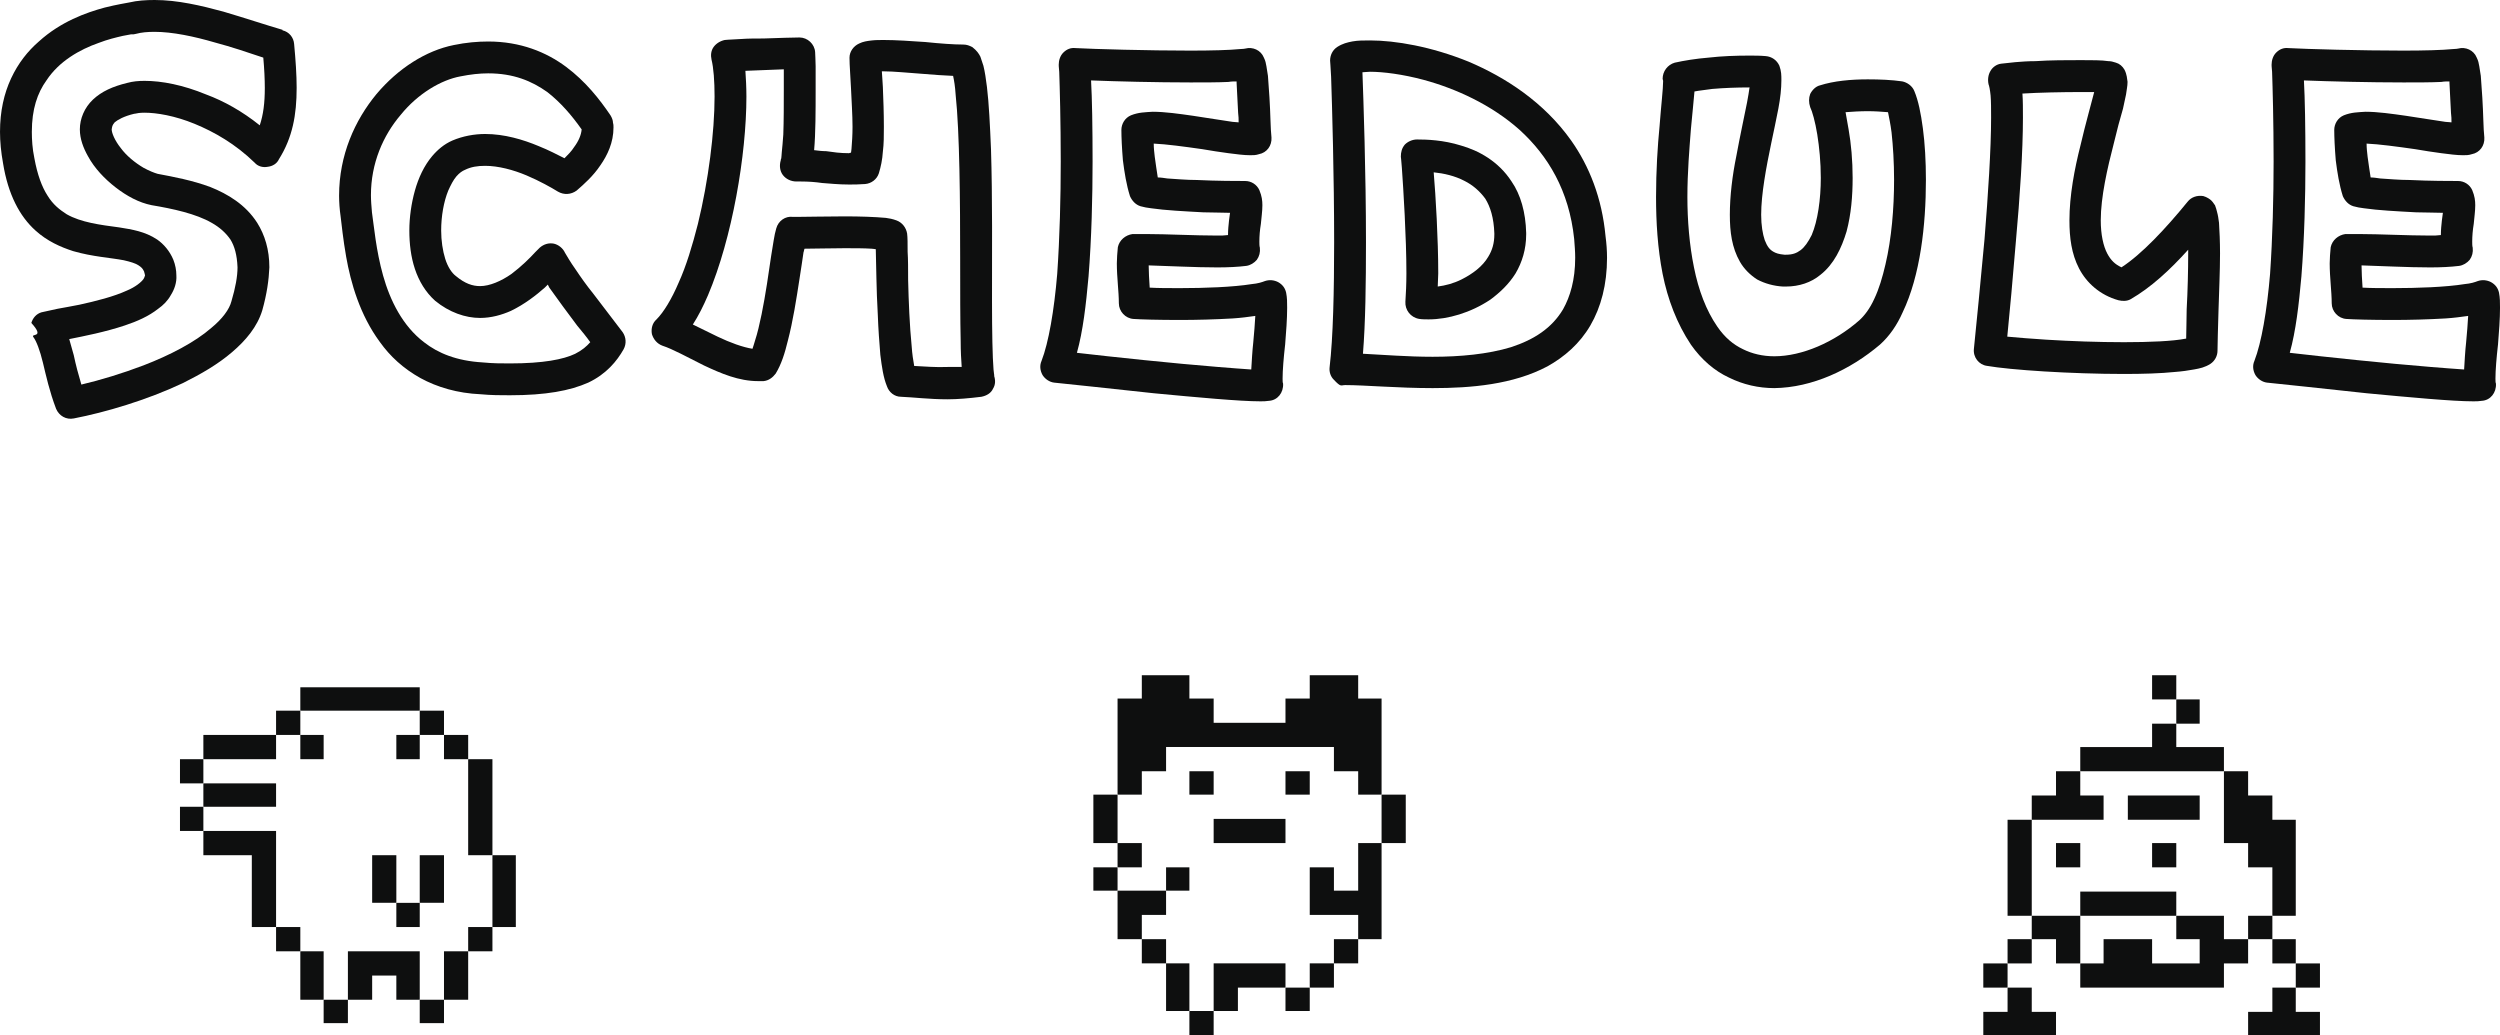 <?xml version="1.0" encoding="UTF-8"?>
<svg id="Layer_2" data-name="Layer 2" xmlns="http://www.w3.org/2000/svg" width="346.29" height="143.4" viewBox="0 0 346.29 143.4">
  <defs>
    <style>
      .cls-1 {
        fill: #0e0f0f;
      }
    </style>
  </defs>
  <g id="_レイヤー_1" data-name="レイヤー 1">
    <g>
      <g>
        <path class="cls-1" d="M41.09,12.18c0,3.71-.56,6.86-2.45,9.87-.28.63-.91.98-1.54,1.05-.7.14-1.4-.07-1.82-.56-2.66-2.59-5.6-4.27-8.33-5.39s-5.25-1.54-6.93-1.54c-.63,0-1.05.07-1.33.14h-.07c-1.47.35-2.31.84-2.73,1.19-.35.42-.35.56-.42.98,0,.49.42,1.54,1.26,2.59.77,1.05,1.96,2.03,3.15,2.73.77.42,1.47.7,1.96.84,2.24.42,4.83.91,7.28,1.82,2.45.98,4.9,2.45,6.51,4.97,1.05,1.68,1.68,3.71,1.68,6.16-.07,1.75-.35,3.71-.98,5.95-.7,2.31-2.31,4.2-4.2,5.81-1.96,1.68-4.27,3.01-6.79,4.27-5.04,2.38-10.78,4.06-15.12,4.9-1.05.21-2.03-.35-2.45-1.33-.91-2.38-1.4-4.62-1.82-6.37-.42-1.75-.91-3.01-1.33-3.57s1.68.21-.28-1.96c.21-.7.7-1.26,1.4-1.47.63-.14,1.33-.28,2.24-.49.84-.14,1.89-.35,3.01-.56,2.24-.49,4.76-1.12,6.58-1.96,1.19-.49,2.03-1.19,2.31-1.61.14-.21.14-.35.21-.49,0-.07-.07-.28-.14-.56-.21-.42-.35-.56-.77-.84-.42-.28-1.12-.49-2.03-.7-1.82-.35-4.34-.49-7-1.26-1.75-.56-3.64-1.4-5.25-2.87-2.17-1.96-3.78-4.97-4.48-9.31-.28-1.54-.42-3.01-.42-4.34,0-2.87.56-5.32,1.54-7.42.98-2.1,2.31-3.78,3.85-5.11,3.01-2.73,6.51-3.99,9.1-4.69,1.68-.42,3.01-.63,3.36-.7,1.19-.28,2.38-.35,3.57-.35,3.15,0,6.44.77,9.52,1.61,3.08.91,6.02,1.89,8.19,2.52v.07c.91.21,1.54.98,1.61,1.89.21,2.24.35,4.27.35,6.09ZM28.56,13.09c2.45.91,4.97,2.31,7.42,4.27.49-1.47.7-3.08.7-5.18,0-1.19-.07-2.66-.21-4.2-2.1-.7-4.34-1.47-6.72-2.1-2.87-.84-5.88-1.47-8.33-1.47-.98,0-1.82.07-2.59.28l-.35.07h-.35c-.35.07-.7.14-1.12.21-.91.21-2.1.49-3.36.98-2.59.91-5.46,2.52-7.21,5.18-1.26,1.75-2.03,3.99-2.03,7.14,0,1.05.07,2.31.35,3.64.42,2.31,1.05,3.99,1.82,5.18.77,1.26,1.68,1.96,2.66,2.59,1.96,1.12,4.62,1.47,7.28,1.82,1.75.28,3.57.56,5.25,1.68.91.63,1.75,1.61,2.24,2.8.28.7.42,1.47.42,2.17.07.98-.28,1.96-.77,2.73-.42.77-1.05,1.4-1.75,1.89-1.33,1.05-2.94,1.75-4.62,2.31-2.73.91-5.6,1.47-7.7,1.89.21.77.42,1.47.63,2.24.28,1.33.63,2.66,1.05,4.06,2.66-.63,5.67-1.54,8.61-2.66,3.64-1.4,7.14-3.22,9.38-5.18,1.54-1.26,2.52-2.59,2.8-3.71.56-1.89.84-3.43.84-4.69-.07-1.75-.42-2.94-.98-3.85-.63-.91-1.47-1.68-2.59-2.31-2.17-1.26-5.39-1.96-8.33-2.45-1.75-.35-3.43-1.26-4.97-2.45-1.54-1.19-2.94-2.66-3.85-4.34-.63-1.12-1.12-2.38-1.12-3.71,0-1.47.63-3.01,1.82-4.13,1.19-1.12,2.73-1.82,4.76-2.31.77-.21,1.54-.28,2.38-.28,2.38,0,5.32.56,8.54,1.89Z"/>
        <path class="cls-1" d="M86.38,48.38c-.91,1.61-2.38,3.43-4.9,4.62-2.52,1.12-5.88,1.75-10.85,1.75-1.26,0-2.59,0-4.06-.14-3.22-.14-6.02-.98-8.33-2.24-2.38-1.33-4.2-3.01-5.6-4.97-2.8-3.78-4.06-8.26-4.69-11.83-.42-2.38-.63-4.48-.77-5.6-.14-.98-.21-1.96-.21-2.87,0-5.6,2.17-10.43,5.18-14.07,3.01-3.57,6.86-6.02,10.71-6.79,1.68-.35,3.29-.49,4.76-.49,4.48,0,8.05,1.47,10.78,3.5,2.73,2.03,4.69,4.55,6.16,6.72.21.35.35.7.35,1.05.07.21.07.42.07.63,0,2.1-.84,3.85-1.82,5.25-.98,1.47-2.24,2.59-3.29,3.5-.77.56-1.75.63-2.59.14-.91-.56-2.52-1.47-4.34-2.24-1.82-.77-3.92-1.33-5.74-1.33-1.05,0-1.96.14-2.8.56-.35.14-.77.42-1.19.91-.42.49-.77,1.19-1.12,1.96-.63,1.54-.98,3.57-.98,5.53,0,1.4.21,2.8.56,3.92s.91,1.96,1.47,2.38c1.26,1.05,2.31,1.4,3.36,1.4,1.33,0,2.94-.7,4.34-1.68,1.4-1.05,2.59-2.24,3.29-3.01.28-.28.42-.42.63-.63.56-.49,1.26-.7,1.96-.56.63.14,1.26.63,1.54,1.26.21.35.77,1.33,1.47,2.31.7,1.05,1.54,2.24,2.45,3.36,1.75,2.31,3.43,4.48,4.06,5.32.49.7.56,1.61.14,2.38ZM81.76,47.4c-.49-.7-1.12-1.47-1.82-2.31-1.26-1.68-2.66-3.57-3.85-5.25-.07-.14-.14-.28-.21-.42-.14.14-.28.28-.42.42-1.19,1.05-2.8,2.31-4.69,3.22-1.26.56-2.73.98-4.27.98-2.03,0-4.27-.77-6.23-2.38-1.33-1.19-2.24-2.73-2.8-4.41-.56-1.68-.77-3.5-.77-5.32s.28-3.78.77-5.53c.49-1.75,1.26-3.43,2.38-4.76.77-.91,1.68-1.68,2.8-2.17,1.47-.63,3.08-.91,4.55-.91,2.66,0,5.25.77,7.42,1.68,1.4.56,2.59,1.19,3.57,1.68.49-.49.98-.98,1.33-1.54.63-.84.98-1.68,1.05-2.45-1.33-1.89-2.87-3.71-4.76-5.18-2.17-1.54-4.69-2.59-8.19-2.59-1.19,0-2.45.14-3.85.42-2.66.49-5.88,2.38-8.26,5.32-2.45,2.87-4.13,6.72-4.13,11.13,0,.77.07,1.54.14,2.38.28,1.89.56,5.25,1.54,8.75.98,3.5,2.73,7,5.67,9.24,1.96,1.54,4.55,2.59,8.12,2.8,1.4.14,2.66.14,3.78.14,4.62,0,7.42-.56,9.03-1.33.98-.49,1.61-1.05,2.1-1.61Z"/>
        <path class="cls-1" d="M137.55,53.84c-.28.63-.91.98-1.61,1.12-1.68.21-3.29.35-4.69.35-2.52,0-4.69-.28-6.44-.35-.91,0-1.68-.63-1.96-1.47-.49-1.19-.7-2.66-.91-4.34-.14-1.68-.28-3.57-.35-5.53-.21-3.5-.21-7-.28-9.1-.14,0-.35-.07-.56-.07-1.05-.07-2.38-.07-3.78-.07-2.03,0-4.06.07-5.53.07-.07.14-.07.35-.14.49-.14,1.05-.35,2.31-.56,3.71-.42,2.73-.91,5.88-1.61,8.54-.42,1.75-.91,3.29-1.68,4.55-.42.56-.98.98-1.68,1.05h-.77c-2.66,0-5.11-1.05-7.49-2.17-2.24-1.12-4.41-2.31-5.74-2.73-.77-.28-1.26-.91-1.47-1.61-.14-.77.07-1.54.63-2.03.98-.98,2.1-2.8,3.08-5.11,1.05-2.31,1.89-5.11,2.66-8.12,1.47-6.02,2.31-12.74,2.31-17.64,0-2.17-.14-3.99-.42-5.11-.14-.63-.07-1.26.28-1.75.35-.49.91-.84,1.54-.98.63-.07,1.4-.07,2.31-.14.98-.07,2.03-.07,3.08-.07,2.1-.07,4.13-.14,4.97-.14,1.12,0,2.1.91,2.17,2.03,0,.42.07,1.05.07,1.96v3.29c0,2.8,0,6.02-.21,8.33.56.07,1.12.14,1.68.14.98.14,1.89.28,3.15.28.07,0,.14-.07.28-.07,0-.14.07-.35.07-.56.07-.84.14-1.89.14-3.01,0-1.68-.14-3.64-.21-5.32-.07-1.68-.21-3.15-.21-4.27,0-.84.56-1.61,1.33-1.96.56-.28,1.12-.35,1.68-.42.56-.07,1.12-.07,1.75-.07,1.68,0,3.71.14,5.74.28,2.03.21,3.92.35,5.25.35.49,0,.84.14,1.26.35.63.49.91.91,1.12,1.33.14.42.28.84.42,1.26.21.84.35,1.82.49,2.94.28,2.31.42,5.32.56,8.61.21,6.65.14,14.7.14,21.07,0,4.2.07,7.77.21,9.45.07.49.07.84.14.84h-.07c.21.63.21,1.26-.14,1.82ZM131.25,50.83h1.96c-.07-.98-.14-2.17-.14-3.57-.07-3.01-.07-6.93-.07-11.13,0-8.33-.07-17.78-.63-23.03-.07-1.12-.21-1.96-.35-2.59-1.33-.07-2.73-.14-4.2-.28-2.03-.14-3.99-.35-5.46-.35h-.21c.07.63.07,1.4.14,2.17.07,1.68.14,3.64.14,5.53,0,1.19,0,2.38-.14,3.43-.07,1.12-.28,2.1-.56,3.01-.28.84-1.05,1.4-1.89,1.47-.84.07-1.61.07-2.24.07-1.47,0-2.66-.14-3.71-.21-.98-.14-1.89-.21-2.94-.21h-.63c-.77,0-1.47-.35-1.89-.91-.42-.56-.49-1.33-.28-2.03v-.07l.07-.21c0-.21.07-.49.07-.84.07-.63.14-1.47.21-2.45.07-1.89.07-4.13.07-6.16v-2.87c-1.61.07-3.71.14-5.32.21.07,1.05.14,2.24.14,3.57,0,8.05-1.96,19.6-5.32,27.51-.63,1.47-1.33,2.87-2.1,4.06,1.12.56,2.31,1.12,3.43,1.68,1.75.84,3.5,1.47,4.83,1.68.14-.35.21-.7.35-1.12.35-1.05.63-2.31.91-3.64.56-2.73.98-5.74,1.33-8.12.28-1.61.42-2.87.7-3.78.28-1.05,1.26-1.75,2.31-1.61h.7c1.26,0,3.92-.07,6.51-.07,2.1,0,4.13.07,5.67.21.49.07.91.14,1.47.35.77.28,1.33.98,1.47,1.82.07.56.07,1.4.07,2.52.07,1.05.07,2.45.07,3.92.07,2.94.21,6.37.49,9.17.07,1.05.21,1.96.35,2.73,1.47.07,3.01.21,4.62.14Z"/>
        <path class="cls-1" d="M178.01,47.75c-.21,1.82-.35,3.57-.35,4.69,0,.28,0,.56.07.7.07,1.26-.77,2.31-1.96,2.38-.42.07-.77.07-1.19.07-1.47,0-3.64-.14-6.23-.35s-5.6-.49-8.54-.77c-5.88-.63-11.62-1.26-13.79-1.47-.63-.07-1.26-.49-1.61-1.05-.35-.63-.42-1.33-.14-1.96.98-2.52,1.75-7,2.17-12.04.35-5.04.49-10.64.49-15.54,0-5.67-.14-10.43-.21-12.46-.07-.63-.07-.98-.07-.98,0-.63.21-1.26.63-1.68.49-.49,1.05-.7,1.68-.63,2.59.14,10.08.35,15.96.35,2.87,0,5.39-.07,6.79-.21.42,0,.77-.07.77-.07,1.05-.28,2.17.21,2.59,1.26.21.42.28.77.35,1.19.07.42.14.84.21,1.33.07.91.14,1.96.21,3.01.14,2.1.14,4.34.28,5.53.07,1.12-.63,2.1-1.75,2.31-.42.14-.77.14-1.19.14-.91,0-1.89-.14-3.01-.28-1.12-.14-2.38-.35-3.64-.56-2.45-.35-5.04-.7-6.72-.77,0,.63.07,1.19.14,1.82.14.98.28,2.03.42,2.87.42,0,.84.07,1.33.14,1.19.07,2.59.21,4.06.21,2.8.14,5.67.14,6.72.14.84,0,1.61.49,1.96,1.26.35.84.42,1.47.42,2.1,0,.84-.14,1.75-.21,2.59-.14.84-.21,1.68-.21,2.45,0,.28,0,.63.07.84.07.63-.07,1.19-.42,1.68-.35.42-.91.77-1.47.84-1.12.14-2.52.21-3.99.21-3.15,0-6.93-.21-9.52-.28,0,.91.07,1.96.14,3.08,1.19.07,2.59.07,4.2.07,3.36,0,7.35-.14,9.94-.56.84-.07,1.47-.28,1.82-.42.63-.21,1.26-.14,1.82.14.63.35.98.84,1.12,1.47.14.7.14,1.33.14,2.1,0,1.54-.14,3.36-.28,5.11ZM168.7,50.83c1.82.14,3.43.28,4.62.35.07-1.19.14-2.52.28-3.78.14-1.33.21-2.59.28-3.64-.98.14-2.03.28-3.15.35-2.38.14-4.97.21-7.28.21-3.01,0-5.46-.07-6.44-.14-1.12-.07-2.03-1.05-2.03-2.17,0-1.61-.28-3.57-.28-5.53,0-.7.07-1.47.14-2.24.21-.98,1.05-1.68,2.03-1.82h1.96c2.73,0,6.72.21,9.8.21.56,0,.98,0,1.47-.07,0-.7.07-1.4.14-2.03.07-.35.07-.7.14-1.05-1.05,0-2.38-.07-3.71-.07-2.59-.14-5.32-.28-7.21-.56-.56-.07-.98-.14-1.47-.28-.7-.21-1.19-.77-1.47-1.4-.49-1.54-.77-3.29-.98-4.97-.14-1.68-.21-3.22-.21-4.2,0-.84.49-1.68,1.33-2.03,1.05-.42,1.96-.42,3.01-.49,1.68,0,3.64.28,5.6.56,1.96.28,3.92.63,5.46.84.35,0,.56.07.84.07,0-.42,0-.84-.07-1.33-.07-1.4-.14-2.94-.21-4.13v-.21c-.35,0-.77,0-1.12.07-1.47.07-3.29.07-5.25.07-4.69,0-10.29-.14-13.79-.28.14,2.45.21,6.51.21,11.27s-.14,10.64-.56,15.89c-.35,3.92-.77,7.56-1.61,10.57,4.83.56,13.37,1.47,19.53,1.96Z"/>
        <path class="cls-1" d="M222.6,35.7c0,3.71-.84,6.86-2.31,9.38s-3.57,4.34-5.95,5.67c-4.76,2.52-10.57,3.01-15.89,3.01-4.83,0-9.38-.42-12.11-.42-.63,0-.56.35-1.61-.77-.42-.42-.63-1.05-.56-1.68.49-4.13.63-10.64.63-17.36,0-9.17-.28-18.76-.42-22.89-.07-1.4-.14-2.24-.14-2.24,0-.77.35-1.47.98-1.89.77-.49,1.4-.63,2.1-.77.77-.14,1.54-.14,2.45-.14,3.5,0,8.47.84,13.65,2.94,5.11,2.17,10.43,5.6,14.21,10.92,2.52,3.57,4.27,7.98,4.76,13.23.14,1.05.21,2.03.21,3.01ZM218.19,35.7c0-.84-.07-1.68-.14-2.59-.7-6.72-3.64-11.55-7.56-15.12-3.92-3.5-8.89-5.74-13.3-6.93-2.87-.77-5.6-1.12-7.42-1.12-.42,0-.7.07-1.05.07.14,3.92.49,13.86.49,23.52,0,5.67-.07,11.2-.42,15.47,2.8.14,6.16.42,9.66.42,3.78,0,7.63-.35,10.85-1.33,3.22-1.05,5.67-2.66,7.21-5.25.98-1.75,1.68-4.06,1.68-7.14ZM211.4,32.27v.21c0,2.03-.56,3.85-1.47,5.39-.91,1.47-2.17,2.66-3.5,3.64-2.73,1.82-5.88,2.73-8.54,2.73-.42,0-.91,0-1.33-.07-1.19-.21-1.96-1.26-1.89-2.38.07-1.05.14-2.45.14-3.92,0-5.04-.42-11.62-.63-14.63-.07-.98-.14-1.54-.14-1.54,0-.63.14-1.19.56-1.68.42-.42,1.05-.7,1.68-.7,1.33,0,3.64.07,6.09.84,2.45.7,5.18,2.17,7,4.97,1.26,1.82,1.96,4.27,2.03,7.14ZM206.99,32.48v-.14c-.07-2.17-.56-3.71-1.26-4.83-.77-1.05-1.75-1.89-2.87-2.45-1.33-.7-2.87-1.05-4.27-1.19.28,3.29.63,9.24.63,14,0,.63-.07,1.26-.07,1.82,1.05-.14,2.17-.42,3.29-.98,1.54-.77,2.94-1.82,3.71-3.15.56-.91.84-1.89.84-3.08Z"/>
        <path class="cls-1" d="M266.77,24.92c0,6.23-.77,13.23-3.22,18.34-.77,1.75-1.82,3.29-3.15,4.48-4.13,3.5-9.38,5.95-14.63,6.02-2.17,0-4.34-.49-6.3-1.47-1.96-.91-3.78-2.45-5.25-4.55-1.96-2.94-3.22-6.3-3.92-9.8-.7-3.57-.91-7.21-.91-10.64,0-3.64.21-7,.49-9.87.21-2.8.49-5.11.49-6.23l-.07-.28c0-1.05.7-1.96,1.68-2.24,1.26-.28,2.94-.56,4.69-.7,1.82-.21,3.78-.28,5.6-.28.77,0,1.54,0,2.31.07.84.07,1.54.56,1.89,1.33.28.77.28,1.33.28,2.03,0,1.12-.14,2.45-.42,3.92-.28,1.47-.63,3.08-.98,4.76-.7,3.36-1.4,7.07-1.4,9.94,0,1.47.21,2.66.49,3.5.35.91.7,1.33,1.19,1.61.35.21.77.35,1.54.42h.21c.91,0,1.47-.21,2.03-.63.56-.42,1.05-1.12,1.54-2.1.84-1.96,1.26-4.97,1.26-7.91,0-2.17-.21-4.27-.49-6.02-.28-1.75-.7-3.22-.98-3.78-.21-.63-.21-1.26,0-1.82.28-.56.77-1.05,1.33-1.19,1.96-.63,4.34-.84,6.65-.84,1.68,0,3.29.07,4.76.28.7.14,1.4.63,1.68,1.33.56,1.33.91,3.08,1.19,5.18s.42,4.55.42,7.14ZM262.36,24.92c0-2.38-.14-4.69-.35-6.58-.14-1.12-.35-2.1-.49-2.8-.91-.07-1.82-.14-2.8-.14-1.05,0-2.17.07-3.08.14.14.77.28,1.54.42,2.38.35,1.96.56,4.34.56,6.72,0,2.52-.21,5.04-.84,7.42-.7,2.31-1.75,4.55-3.64,6.02-1.26,1.05-2.94,1.61-4.76,1.61h-.42c-1.26-.07-2.52-.42-3.57-.98-.98-.63-1.82-1.47-2.38-2.45-1.12-1.96-1.4-4.13-1.4-6.51,0-2.59.35-5.46.91-8.19.49-2.66,1.05-5.25,1.47-7.35.14-.77.28-1.54.35-2.1h-.07c-1.68,0-3.5.07-5.11.21-.91.14-1.75.21-2.45.35-.14,1.4-.28,3.15-.49,5.18-.21,2.73-.49,6.02-.49,9.45,0,3.22.28,6.65.91,9.73.63,3.15,1.68,5.95,3.22,8.19,1.05,1.54,2.24,2.52,3.57,3.15,1.26.63,2.73.98,4.34.98,3.85,0,8.33-1.96,11.76-4.97.7-.63,1.47-1.61,2.1-3.01.63-1.33,1.12-2.94,1.54-4.76.84-3.57,1.19-7.77,1.19-11.69Z"/>
        <path class="cls-1" d="M307.51,35.07c0,2.52-.14,5.39-.21,7.91s-.14,4.69-.14,5.6c0,.7-.35,1.4-.98,1.82-.77.49-1.47.63-2.24.77-.77.14-1.68.28-2.66.35-2.03.21-4.48.28-7.07.28-3.64,0-7.63-.14-11.06-.35s-6.3-.49-7.91-.77c-1.12-.14-1.96-1.19-1.82-2.38.35-3.36.91-9.17,1.47-15.19.49-6.09.91-12.46.91-16.8,0-1.19,0-2.24-.07-3.08-.07-.77-.21-1.4-.28-1.54-.14-.63-.07-1.33.28-1.89.28-.49.84-.91,1.47-.98.56-.07,1.19-.14,1.96-.21.84-.07,1.75-.14,2.8-.14,2.03-.14,4.34-.14,6.3-.14,1.54,0,2.87,0,3.78.14.35,0,.63.07,1.05.21.49.14.91.49,1.19.98.35.7.35,1.26.42,1.68,0,.63-.14,1.12-.21,1.75-.14.63-.28,1.26-.42,1.96-.42,1.4-.84,3.01-1.26,4.76-.91,3.5-1.82,7.49-1.82,10.71,0,1.96.35,3.57.91,4.62.49.91,1.05,1.47,1.96,1.89,2.8-1.82,6.09-5.32,9.17-9.1.49-.63,1.33-.91,2.17-.77.49.14.91.42,1.12.63.28.28.35.49.49.63.14.35.21.63.28.91.14.49.21.98.28,1.54.07,1.12.14,2.59.14,4.2ZM302.75,46.91h.07c0-1.12.07-2.45.07-4.06.14-2.52.21-5.39.21-7.77v-.49c-2.52,2.8-5.18,5.25-7.98,6.86-.49.28-1.12.28-1.68.14-2.52-.7-4.41-2.38-5.46-4.41-1.05-2.03-1.33-4.27-1.33-6.65,0-3.43.7-7.14,1.54-10.43.7-3.01,1.47-5.67,1.89-7.35h-1.82c-2.59,0-5.88.07-8.12.21.07.98.07,2.1.07,3.36,0,4.62-.42,10.99-.98,17.15-.42,4.97-.84,9.73-1.19,13.16,1.4.14,3.29.28,5.39.42,3.36.21,7.21.35,10.78.35s6.79-.14,8.54-.49Z"/>
        <path class="cls-1" d="M346.01,47.75c-.21,1.82-.35,3.57-.35,4.69,0,.28,0,.56.07.7.07,1.26-.77,2.31-1.96,2.38-.42.07-.77.07-1.19.07-1.47,0-3.64-.14-6.23-.35s-5.6-.49-8.54-.77c-5.88-.63-11.62-1.26-13.79-1.47-.63-.07-1.26-.49-1.61-1.05-.35-.63-.42-1.33-.14-1.96.98-2.52,1.75-7,2.17-12.04.35-5.04.49-10.64.49-15.54,0-5.67-.14-10.43-.21-12.46-.07-.63-.07-.98-.07-.98,0-.63.21-1.26.63-1.68.49-.49,1.05-.7,1.68-.63,2.59.14,10.08.35,15.96.35,2.87,0,5.39-.07,6.79-.21.42,0,.77-.07.77-.07,1.05-.28,2.17.21,2.59,1.26.21.42.28.77.35,1.19.07.42.14.84.21,1.33.07.91.14,1.96.21,3.01.14,2.1.14,4.34.28,5.53.07,1.12-.63,2.1-1.75,2.31-.42.14-.77.14-1.19.14-.91,0-1.89-.14-3.01-.28-1.12-.14-2.38-.35-3.64-.56-2.45-.35-5.04-.7-6.72-.77,0,.63.07,1.19.14,1.82.14.98.28,2.03.42,2.87.42,0,.84.07,1.33.14,1.19.07,2.59.21,4.06.21,2.8.14,5.67.14,6.72.14.84,0,1.61.49,1.96,1.26.35.84.42,1.47.42,2.1,0,.84-.14,1.75-.21,2.59-.14.84-.21,1.68-.21,2.45,0,.28,0,.63.07.84.07.63-.07,1.19-.42,1.68-.35.42-.91.77-1.47.84-1.12.14-2.52.21-3.99.21-3.15,0-6.93-.21-9.52-.28,0,.91.07,1.96.14,3.08,1.19.07,2.59.07,4.2.07,3.36,0,7.35-.14,9.94-.56.84-.07,1.47-.28,1.82-.42.63-.21,1.26-.14,1.82.14.63.35.98.84,1.12,1.47.14.7.14,1.33.14,2.1,0,1.54-.14,3.36-.28,5.11ZM336.7,50.83c1.82.14,3.43.28,4.62.35.07-1.19.14-2.52.28-3.78.14-1.33.21-2.59.28-3.64-.98.14-2.03.28-3.15.35-2.38.14-4.97.21-7.28.21-3.01,0-5.46-.07-6.44-.14-1.12-.07-2.03-1.05-2.03-2.17,0-1.61-.28-3.57-.28-5.53,0-.7.07-1.47.14-2.24.21-.98,1.05-1.68,2.03-1.82h1.96c2.73,0,6.72.21,9.8.21.56,0,.98,0,1.47-.07,0-.7.07-1.4.14-2.03.07-.35.07-.7.14-1.05-1.05,0-2.38-.07-3.71-.07-2.59-.14-5.32-.28-7.21-.56-.56-.07-.98-.14-1.47-.28-.7-.21-1.19-.77-1.47-1.4-.49-1.54-.77-3.29-.98-4.97-.14-1.68-.21-3.22-.21-4.2,0-.84.49-1.68,1.33-2.03,1.05-.42,1.96-.42,3.01-.49,1.68,0,3.64.28,5.6.56,1.96.28,3.92.63,5.46.84.35,0,.56.07.84.07,0-.42,0-.84-.07-1.33-.07-1.4-.14-2.94-.21-4.13v-.21c-.35,0-.77,0-1.12.07-1.47.07-3.29.07-5.25.07-4.69,0-10.29-.14-13.79-.28.14,2.45.21,6.51.21,11.27s-.14,10.64-.56,15.89c-.35,3.92-.77,7.56-1.61,10.57,4.83.56,13.37,1.47,19.53,1.96Z"/>
      </g>
      <g>
        <g>
          <polygon class="cls-1" points="178.06 136.8 178.06 140.04 181.42 140.04 181.42 136.8 178.18 136.8 178.06 136.8"/>
          <polygon class="cls-1" points="181.42 133.44 181.42 136.8 184.77 136.8 184.77 133.44 181.53 133.44 181.42 133.44"/>
          <polygon class="cls-1" points="168.23 133.44 168.11 133.44 168.11 140.04 171.47 140.04 171.47 136.8 178.06 136.8 178.06 133.44 168.23 133.44"/>
          <polygon class="cls-1" points="184.77 130.09 184.77 133.44 188.13 133.44 188.13 130.09 184.89 130.09 184.77 130.09"/>
          <polygon class="cls-1" points="164.75 140.04 164.75 143.4 168.11 143.4 168.11 140.04 164.87 140.04 164.75 140.04"/>
          <polygon class="cls-1" points="191.49 110.07 191.37 110.07 191.37 116.78 194.72 116.78 194.72 110.07 191.49 110.07"/>
          <polygon class="cls-1" points="188.13 116.78 188.13 123.37 184.77 123.37 184.77 120.14 181.42 120.14 181.42 126.73 188.13 126.73 188.13 130.09 191.37 130.09 191.37 116.78 188.25 116.78 188.13 116.78"/>
          <polygon class="cls-1" points="161.64 133.44 161.52 133.44 161.52 140.04 164.75 140.04 164.75 133.44 161.64 133.44"/>
          <polygon class="cls-1" points="151.57 110.07 151.45 110.07 151.45 116.78 154.8 116.78 154.8 110.07 151.57 110.07"/>
          <polygon class="cls-1" points="158.16 106.83 161.52 106.83 161.52 103.47 184.77 103.47 184.77 106.83 188.13 106.83 188.13 110.07 191.37 110.07 191.37 96.76 188.13 96.76 188.13 93.53 181.42 93.53 181.42 96.76 178.06 96.76 178.06 100.12 168.11 100.12 168.11 96.76 164.75 96.76 164.75 93.53 158.28 93.53 158.16 93.53 158.16 96.76 154.8 96.76 154.8 110.07 158.16 110.07 158.16 106.83"/>
          <polygon class="cls-1" points="158.16 116.78 154.92 116.78 154.8 116.78 154.8 120.14 158.16 120.14 158.16 116.78"/>
          <polygon class="cls-1" points="151.57 120.14 151.45 120.14 151.45 123.37 154.8 123.37 154.8 120.14 151.57 120.14"/>
          <polygon class="cls-1" points="164.75 120.14 161.64 120.14 161.52 120.14 161.52 123.37 164.75 123.37 164.75 120.14"/>
          <polygon class="cls-1" points="161.52 126.73 161.52 123.37 154.92 123.37 154.8 123.37 154.8 130.09 158.16 130.09 158.16 126.73 161.52 126.73"/>
          <polygon class="cls-1" points="158.28 130.09 158.16 130.09 158.16 133.44 161.52 133.44 161.52 130.09 158.28 130.09"/>
          <polygon class="cls-1" points="168.11 113.43 168.11 116.78 178.06 116.78 178.06 113.43 168.23 113.43 168.11 113.43"/>
          <polygon class="cls-1" points="178.06 106.83 178.06 110.07 181.42 110.07 181.42 106.83 178.18 106.83 178.06 106.83"/>
          <polygon class="cls-1" points="168.11 106.83 164.87 106.83 164.75 106.83 164.75 110.07 168.11 110.07 168.11 106.83"/>
        </g>
        <g>
          <polygon class="cls-1" points="25.05 111.75 24.93 111.75 24.93 115.1 28.17 115.1 28.17 111.75 25.05 111.75"/>
          <polygon class="cls-1" points="25.05 105.16 24.93 105.16 24.93 108.51 28.17 108.51 28.17 105.16 25.05 105.16"/>
          <polygon class="cls-1" points="28.29 115.1 28.17 115.1 28.17 118.46 34.88 118.46 34.88 128.41 38.24 128.41 38.24 115.1 28.29 115.1"/>
          <polygon class="cls-1" points="48.31 131.77 48.19 131.77 48.19 138.48 51.55 138.48 51.55 135.13 54.9 135.13 54.9 138.48 58.14 138.48 58.14 131.77 48.31 131.77"/>
          <polygon class="cls-1" points="44.83 138.48 44.83 141.72 48.19 141.72 48.19 138.48 44.95 138.48 44.83 138.48"/>
          <polygon class="cls-1" points="38.36 128.41 38.24 128.41 38.24 131.77 41.6 131.77 41.6 128.41 38.36 128.41"/>
          <polygon class="cls-1" points="41.72 131.77 41.6 131.77 41.6 138.48 44.83 138.48 44.83 131.77 41.72 131.77"/>
          <polygon class="cls-1" points="58.14 138.48 58.14 141.72 61.5 141.72 61.5 138.48 58.26 138.48 58.14 138.48"/>
          <polygon class="cls-1" points="68.33 118.46 68.21 118.46 68.21 128.41 71.45 128.41 71.45 118.46 68.33 118.46"/>
          <polygon class="cls-1" points="64.85 128.41 64.85 131.77 68.21 131.77 68.21 128.41 64.97 128.41 64.85 128.41"/>
          <polygon class="cls-1" points="61.5 131.77 61.5 138.48 64.85 138.48 64.85 131.77 61.62 131.77 61.5 131.77"/>
          <polygon class="cls-1" points="58.14 95.2 41.72 95.2 41.6 95.2 41.6 98.44 58.14 98.44 58.14 95.2"/>
          <polygon class="cls-1" points="61.5 101.8 61.5 98.44 58.26 98.44 58.14 98.44 58.14 101.8 61.5 101.8"/>
          <polygon class="cls-1" points="41.6 101.8 41.6 98.44 38.36 98.44 38.24 98.44 38.24 101.8 41.35 101.8 41.6 101.8"/>
          <polygon class="cls-1" points="68.21 118.46 68.21 105.16 64.97 105.16 64.85 105.16 64.85 118.46 68.21 118.46"/>
          <polygon class="cls-1" points="64.85 105.16 64.85 101.8 61.62 101.8 61.5 101.8 61.5 105.16 64.85 105.16"/>
          <polygon class="cls-1" points="38.24 101.8 28.29 101.8 28.17 101.8 28.17 105.16 38.24 105.16 38.24 101.8"/>
          <polygon class="cls-1" points="38.24 108.51 28.29 108.51 28.17 108.51 28.17 111.75 38.24 111.75 38.24 108.51"/>
          <polygon class="cls-1" points="54.9 125.06 54.9 128.41 58.14 128.41 58.14 125.06 55.02 125.06 54.9 125.06"/>
          <polygon class="cls-1" points="58.14 118.46 58.14 125.05 61.5 125.05 61.5 118.46 58.26 118.46 58.14 118.46"/>
          <polygon class="cls-1" points="51.67 118.46 51.55 118.46 51.55 125.05 54.9 125.05 54.9 118.46 51.67 118.46"/>
          <polygon class="cls-1" points="58.14 101.8 55.02 101.8 54.9 101.8 54.9 105.16 58.14 105.16 58.14 101.8"/>
          <polygon class="cls-1" points="41.6 101.8 41.6 105.16 44.83 105.16 44.83 101.8 41.72 101.8 41.6 101.8"/>
        </g>
        <g>
          <polygon class="cls-1" points="314.88 136.8 314.76 136.8 314.76 140.16 311.4 140.16 311.4 143.4 321.35 143.4 321.35 140.16 318 140.16 318 136.8 314.88 136.8"/>
          <polygon class="cls-1" points="274.72 140.16 274.72 143.39 284.79 143.39 284.79 140.16 281.43 140.16 281.43 136.8 278.2 136.8 278.08 136.8 278.08 140.16 274.72 140.16"/>
          <polygon class="cls-1" points="321.35 133.45 318.12 133.45 318 133.45 318 136.8 321.35 136.8 321.35 133.45"/>
          <polygon class="cls-1" points="274.72 133.45 274.72 136.8 278.08 136.8 278.08 133.45 274.84 133.45 274.72 133.45"/>
          <polygon class="cls-1" points="314.88 130.09 314.76 130.09 314.76 133.45 318 133.45 318 130.09 314.88 130.09"/>
          <polygon class="cls-1" points="278.08 130.09 278.08 133.45 281.43 133.45 281.43 130.09 278.2 130.09 278.08 130.09"/>
          <polygon class="cls-1" points="281.55 126.85 281.43 126.85 281.43 130.09 284.79 130.09 284.79 133.45 288.15 133.45 288.15 126.85 281.55 126.85"/>
          <polygon class="cls-1" points="311.4 116.78 311.4 120.14 314.76 120.14 314.76 126.85 318 126.85 318 113.55 314.76 113.55 314.76 110.19 311.4 110.19 311.4 106.83 308.17 106.83 308.05 106.83 308.05 116.78 311.4 116.78"/>
          <polygon class="cls-1" points="311.52 126.85 311.4 126.85 311.4 130.09 314.76 130.09 314.76 126.85 311.52 126.85"/>
          <polygon class="cls-1" points="308.05 126.85 301.57 126.85 301.45 126.85 301.45 130.09 304.69 130.09 304.69 133.45 298.1 133.45 298.1 130.09 291.38 130.09 291.38 133.45 288.15 133.45 288.15 136.8 308.05 136.8 308.05 133.45 311.4 133.45 311.4 130.09 308.05 130.09 308.05 126.85"/>
          <polygon class="cls-1" points="291.38 110.19 288.15 110.19 288.15 106.83 284.91 106.83 284.79 106.83 284.79 110.19 281.43 110.19 281.43 113.55 291.38 113.55 291.38 110.19"/>
          <polygon class="cls-1" points="278.2 113.55 278.08 113.55 278.08 126.85 281.43 126.85 281.43 113.55 278.2 113.55"/>
          <polygon class="cls-1" points="308.05 103.48 301.45 103.48 301.45 100.24 298.22 100.24 298.1 100.24 298.1 103.48 288.15 103.48 288.15 106.83 308.05 106.83 308.05 103.48"/>
          <polygon class="cls-1" points="304.69 96.88 301.57 96.88 301.45 96.88 301.45 100.24 304.69 100.24 304.69 96.88"/>
          <polygon class="cls-1" points="298.22 93.53 298.1 93.53 298.1 96.88 301.45 96.88 301.45 93.53 298.22 93.53"/>
          <polygon class="cls-1" points="301.45 123.5 288.27 123.5 288.15 123.5 288.15 126.85 301.45 126.85 301.45 123.5"/>
          <polygon class="cls-1" points="298.1 116.78 298.1 120.14 301.45 120.14 301.45 116.78 298.22 116.78 298.1 116.78"/>
          <polygon class="cls-1" points="284.79 116.78 284.79 120.14 288.15 120.14 288.15 116.78 284.91 116.78 284.79 116.78"/>
          <polygon class="cls-1" points="294.74 110.19 294.74 113.55 304.69 113.55 304.69 110.19 294.86 110.19 294.74 110.19"/>
        </g>
      </g>
    </g>
  </g>
</svg>